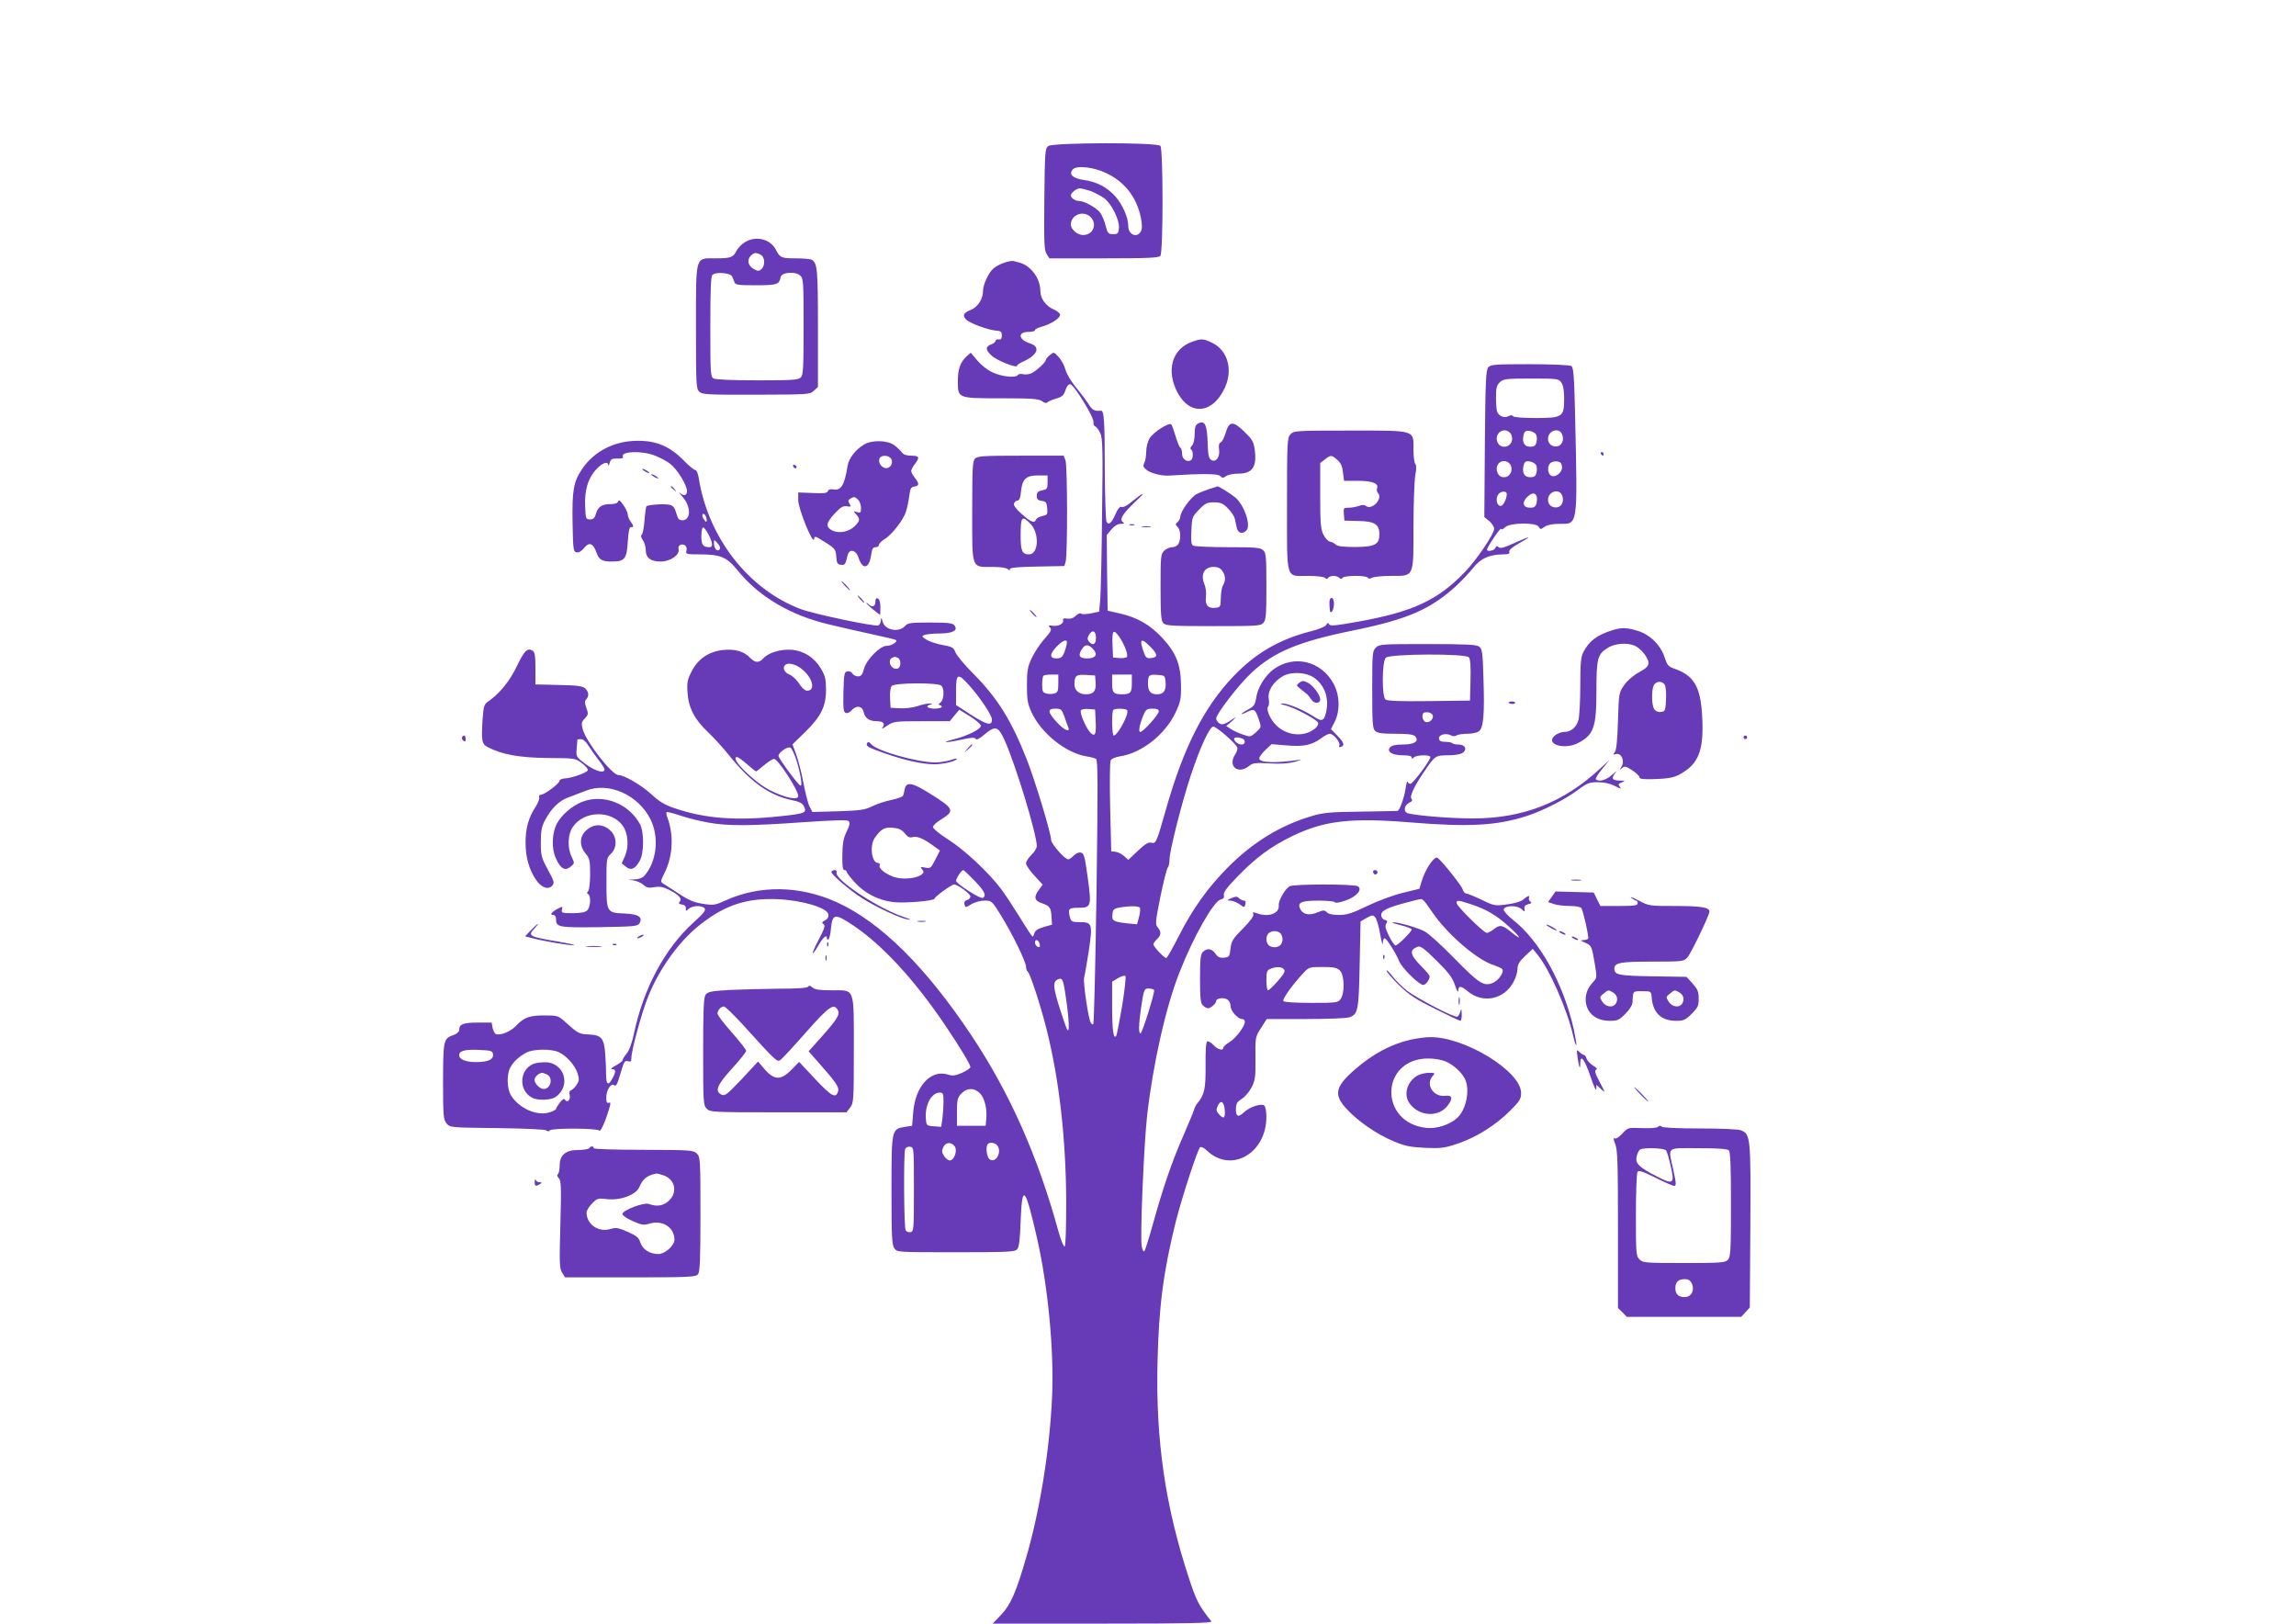 <?xml version="1.0" standalone="no"?>
<!DOCTYPE svg PUBLIC "-//W3C//DTD SVG 20010904//EN"
 "http://www.w3.org/TR/2001/REC-SVG-20010904/DTD/svg10.dtd">
<svg version="1.0" xmlns="http://www.w3.org/2000/svg"
 width="1280pt" height="905pt" viewBox="0 0 1280 905"
 preserveAspectRatio="xMidYMid meet">
<g transform="translate(0,905) scale(0.1,-0.1)"
fill="#673ab7" stroke="none">
<path d="M5844 8236 c-18 -14 -19 -31 -22 -296 -2 -243 -1 -285 13 -306 l15
-24 304 0 c250 0 306 3 315 14 16 19 16 594 0 613 -17 20 -597 19 -625 -1z
m319 -149 c105 -48 173 -134 197 -249 8 -42 8 -63 0 -78 -21 -39 -70 -18 -70
30 0 47 -31 118 -71 164 -46 52 -104 83 -178 93 -61 9 -84 31 -61 58 20 24
112 15 183 -18z m-82 -102 c23 -9 57 -27 75 -40 42 -32 86 -122 82 -167 -3
-29 -6 -33 -32 -33 -27 0 -31 4 -42 46 -6 26 -20 58 -30 73 -21 28 -89 66
-120 66 -20 0 -44 17 -44 31 0 14 32 39 49 39 10 0 38 -7 62 -15z m-1 -145
c39 -39 14 -100 -42 -100 -31 0 -68 31 -68 58 0 55 70 82 110 42z"/>
<path d="M4153 7700 c-18 -10 -39 -32 -47 -48 -19 -37 -32 -42 -117 -42 -115
0 -109 22 -109 -383 0 -325 1 -345 19 -361 17 -15 49 -17 317 -16 291 1 299 1
321 22 l23 21 0 329 c0 326 -3 360 -34 380 -6 4 -45 8 -86 8 -85 0 -91 3 -114
47 -31 61 -112 81 -173 43z m88 -70 c24 -13 26 -62 3 -81 -13 -11 -20 -11 -42
2 -32 17 -39 50 -17 73 19 19 29 20 56 6z m-160 -120 c4 -8 10 -23 13 -32 5
-16 20 -18 119 -18 119 0 131 4 139 45 5 28 81 34 109 9 18 -16 19 -35 19
-285 0 -230 -2 -270 -16 -283 -13 -14 -49 -16 -240 -16 -136 0 -233 4 -245 10
-18 10 -19 24 -19 288 0 209 3 281 12 290 18 18 99 11 109 -8z"/>
<path d="M5597 7585 c-21 -7 -48 -21 -59 -32 -27 -23 -58 -90 -58 -126 0 -43
-28 -87 -65 -103 -44 -18 -51 -31 -30 -54 19 -21 124 -60 170 -63 25 -2 30 -6
30 -27 0 -18 -5 -24 -17 -22 -10 2 -18 -2 -18 -8 0 -6 -11 -15 -25 -20 -32
-12 -32 -30 3 -62 27 -27 142 -72 142 -57 0 5 15 15 33 23 82 37 100 82 39
102 -65 21 -71 64 -7 64 19 0 35 4 35 10 0 5 17 14 38 19 50 14 102 47 102 66
0 8 -15 21 -33 29 -45 18 -77 61 -77 103 0 45 -21 92 -56 124 -26 24 -42 32
-94 44 -8 2 -32 -2 -53 -10z"/>
<path d="M6646 7145 c-113 -40 -147 -161 -80 -286 71 -129 197 -114 263 31 45
99 16 205 -69 248 -51 25 -61 26 -114 7z"/>
<path d="M5853 7071 c-13 -11 -23 -23 -23 -28 0 -12 -49 -57 -78 -73 -13 -6
-34 -9 -47 -6 -13 3 -27 2 -30 -4 -11 -18 -89 -10 -141 14 -29 13 -65 42 -86
67 l-36 43 -22 -19 c-36 -33 -50 -71 -50 -138 0 -98 -3 -97 241 -97 173 0 208
-3 228 -16 13 -10 26 -13 30 -7 3 5 25 14 48 21 34 10 44 18 53 48 8 22 17 34
27 32 22 -4 135 -189 129 -211 -2 -10 2 -21 10 -24 8 -3 21 -21 29 -40 12 -28
14 -102 9 -441 -2 -224 -7 -439 -10 -479 l-6 -72 -46 -10 c-26 -5 -51 -6 -55
-1 -5 4 -18 -1 -29 -12 -13 -13 -29 -19 -48 -16 -18 3 -26 0 -24 -7 8 -19 -24
-38 -56 -33 -21 3 -27 1 -20 -6 16 -16 13 -21 -32 -73 -23 -26 -53 -73 -67
-103 -22 -47 -26 -69 -26 -150 0 -82 4 -103 27 -153 55 -116 190 -224 305
-243 22 -3 46 -10 53 -14 11 -7 11 -140 3 -740 -6 -402 -14 -734 -18 -738 -3
-4 -10 0 -14 7 -14 23 -44 229 -37 253 4 13 15 79 26 148 22 150 19 160 -49
160 -42 0 -49 3 -55 23 -14 51 -9 57 43 57 75 0 77 6 55 168 -17 123 -21 137
-40 140 -11 2 -28 -6 -39 -18 -10 -11 -24 -20 -30 -20 -19 0 -95 87 -95 108 0
35 -91 337 -137 452 -85 215 -162 339 -296 474 -50 50 -95 104 -101 121 -10
26 -18 30 -72 40 -34 6 -74 20 -90 30 -26 17 -27 19 -9 26 11 4 50 8 86 8 74
1 102 18 79 46 -10 12 -38 15 -135 15 -109 0 -124 -2 -140 -20 -34 -37 -111
-23 -124 24 -7 25 -9 27 -10 8 -1 -12 -7 -25 -14 -28 -21 -8 -358 63 -433 91
-292 110 -517 399 -569 733 -4 23 -12 42 -19 42 -6 0 -36 24 -65 54 -77 78
-152 110 -256 109 -129 0 -241 -57 -309 -156 -49 -73 -57 -118 -54 -302 3
-149 4 -160 23 -164 12 -2 27 7 42 25 27 35 50 26 68 -25 14 -41 30 -51 86
-51 72 0 83 14 89 112 4 59 9 82 18 80 16 -3 15 8 -3 32 -8 11 -15 28 -15 37
0 10 -11 34 -24 53 -18 26 -25 32 -30 21 -3 -10 -19 -15 -44 -15 -47 0 -70
-16 -80 -55 -7 -23 -14 -30 -33 -30 -23 0 -24 3 -27 74 -4 90 17 158 63 206
33 35 64 46 66 23 1 -7 4 -2 8 12 6 21 13 25 44 24 21 -1 34 3 30 9 -19 31
102 37 177 8 28 -11 67 -31 86 -46 39 -30 94 -119 94 -152 0 -25 -18 -30 -40
-10 -8 6 0 -5 18 -26 46 -54 43 -127 -4 -127 -19 0 -25 8 -34 40 -8 30 -17 41
-36 46 -26 7 -121 1 -130 -8 -3 -3 -8 -39 -11 -79 -3 -41 -10 -77 -16 -80 -6
-4 -3 -16 7 -30 9 -13 16 -38 16 -55 0 -43 27 -64 83 -64 54 0 108 37 100 69
-3 10 2 21 10 24 22 8 40 -9 34 -32 -5 -20 -1 -21 71 -21 119 0 154 -15 213
-88 118 -146 290 -249 504 -301 66 -16 176 -41 245 -56 69 -15 129 -29 134
-32 14 -9 -24 -33 -51 -33 -37 0 -112 -76 -126 -127 -9 -34 -16 -43 -34 -43
-12 0 -26 7 -31 16 -5 9 -18 14 -28 12 -17 -3 -19 -14 -22 -114 -2 -94 0 -113
13 -118 9 -3 23 3 32 14 27 31 60 26 68 -10 8 -34 31 -50 74 -50 36 0 48 -15
30 -37 -8 -8 4 -4 25 11 38 25 43 26 195 26 l156 0 26 32 27 32 58 -36 c33
-20 60 -44 62 -52 4 -19 -72 -57 -151 -77 -77 -19 -47 -21 37 -3 59 13 79 15
85 6 5 -8 20 -1 48 23 62 52 78 48 114 -32 62 -138 179 -523 179 -589 0 -11
-13 -33 -30 -49 -16 -16 -30 -37 -30 -47 0 -11 21 -41 47 -69 l46 -50 -22 -30
c-29 -38 -24 -60 16 -73 45 -15 52 -25 55 -75 l3 -45 -46 -13 c-33 -10 -49
-20 -53 -36 -7 -22 -7 -22 -22 -2 -8 11 -40 61 -70 110 -31 50 -74 115 -97
145 -70 91 -199 212 -290 270 -48 30 -86 62 -86 70 0 8 20 27 45 42 79 49 74
60 -64 146 -95 60 -129 66 -138 25 -3 -16 -7 -33 -9 -38 -1 -6 -31 -16 -66
-24 -34 -7 -83 -23 -108 -36 -40 -19 -65 -23 -189 -27 l-143 -4 -15 29 c-9 15
-24 76 -35 134 -11 58 -30 130 -41 160 l-20 54 69 67 c90 88 118 144 118 237
0 58 -5 78 -27 116 -37 63 -95 101 -164 107 -61 5 -130 -16 -159 -48 -24 -27
-47 -25 -75 5 -32 34 -83 49 -148 42 -79 -8 -139 -48 -175 -117 -25 -48 -28
-63 -24 -120 5 -85 39 -150 113 -220 32 -30 84 -87 115 -126 122 -152 226
-227 354 -254 44 -9 59 -17 68 -37 15 -34 6 -38 -136 -53 -243 -26 -416 -13
-586 45 -56 19 -86 37 -131 79 -56 51 -151 106 -183 106 -35 0 -179 185 -198
254 -9 34 -8 41 11 61 20 21 21 26 9 59 -10 28 -10 39 -1 48 17 17 15 42 -6
61 -14 13 -45 17 -147 19 l-130 3 0 89 c0 70 -3 91 -16 99 -28 18 -46 0 -87
-85 -38 -81 -95 -152 -156 -195 -28 -19 -30 -25 -36 -109 -7 -113 -4 -132 30
-149 80 -41 173 -58 331 -60 155 -1 157 -1 193 -29 21 -15 35 -33 33 -39 -4
-14 -91 -45 -129 -46 -16 -1 -28 -7 -29 -13 0 -16 -84 -78 -104 -78 -8 0 -12
-6 -9 -14 3 -8 -6 -31 -20 -53 -39 -59 -56 -119 -56 -198 0 -83 19 -152 59
-210 30 -44 69 -57 91 -30 12 14 8 26 -26 88 -36 67 -39 78 -39 152 0 63 5 89
23 122 35 67 79 110 130 128 26 10 69 26 97 37 127 52 294 -22 362 -160 49
-100 34 -236 -35 -314 -9 -11 -31 -19 -56 -20 -41 -1 -41 -1 -6 -5 19 -3 45
-14 57 -25 17 -16 29 -19 61 -13 30 5 50 1 80 -14 56 -28 76 -50 62 -66 -9
-10 -6 -14 12 -17 15 -2 22 -9 22 -21 -2 -17 0 -17 15 -3 21 19 74 21 89 3 9
-10 -6 -29 -64 -81 -158 -144 -277 -366 -330 -618 -11 -52 -26 -94 -41 -111
-13 -16 -23 -33 -23 -38 0 -4 -17 -17 -37 -28 -23 -12 -31 -20 -20 -21 21 0
22 -12 2 -50 -23 -44 -36 -37 -36 18 0 26 -2 79 -5 119 -7 87 -21 104 -93 107
-52 2 -59 6 -128 68 -41 37 -45 38 -118 38 -84 0 -114 -11 -159 -59 -30 -31
-86 -54 -111 -45 -7 3 -15 18 -19 35 l-5 29 -79 0 c-80 0 -102 -9 -102 -41 0
-10 -13 -21 -31 -28 -57 -20 -58 -27 -59 -257 0 -194 2 -214 19 -235 19 -24
20 -24 282 -27 154 -2 268 -7 275 -13 8 -7 14 -6 19 0 8 14 268 13 276 -1 6
-10 32 45 54 119 11 35 10 41 -1 36 -10 -4 -14 4 -14 29 0 42 26 83 44 69 10
-9 18 6 35 65 19 66 24 74 41 69 16 -5 20 -2 20 18 0 42 56 247 91 336 63 160
174 314 292 407 140 110 260 149 432 142 137 -6 278 -48 283 -85 2 -14 -4 -26
-19 -33 -17 -10 -19 -14 -8 -21 11 -7 6 -24 -28 -89 -44 -84 -42 -101 3 -24
25 42 44 57 44 33 0 -5 4 -8 9 -5 4 3 11 29 13 57 9 88 21 90 127 19 160 -107
340 -303 507 -550 86 -127 144 -224 144 -238 0 -6 -21 -20 -47 -32 -37 -16
-52 -18 -77 -10 -96 31 -183 -63 -195 -210 l-6 -75 -39 -6 c-76 -12 -76 -12
-76 -353 0 -257 2 -305 16 -324 15 -22 16 -22 343 -22 293 0 330 2 342 17 10
11 16 58 19 156 8 213 25 196 91 -93 62 -272 96 -630 84 -890 -13 -291 -68
-629 -142 -884 -57 -199 -89 -272 -142 -327 l-47 -49 614 0 c490 0 612 3 605
13 -69 86 -84 115 -126 244 -131 399 -184 764 -174 1198 7 312 33 510 103 790
34 133 122 403 135 411 6 3 23 -5 37 -19 135 -129 332 -17 332 188 0 30 -5 57
-12 63 -17 13 -81 -8 -112 -37 -33 -31 -46 -26 -46 17 1 31 6 40 33 57 18 11
42 40 55 65 20 40 22 58 21 162 -1 117 -1 118 31 168 l32 50 218 0 c120 0 230
4 244 10 47 17 51 39 56 294 l5 240 33 19 c30 17 35 18 48 5 8 -8 21 -50 28
-94 8 -43 14 -67 15 -51 0 15 5 27 10 27 11 0 63 -83 81 -127 14 -37 111 -133
134 -133 15 0 36 29 36 48 0 6 -22 32 -50 60 -60 61 -64 88 -16 105 14 6 38
-11 103 -76 68 -67 88 -93 104 -137 10 -31 18 -45 19 -32 0 29 15 28 52 -3 85
-72 207 -46 258 56 11 21 20 52 20 69 0 23 10 41 42 71 l43 40 27 -33 c66 -80
167 -310 198 -451 7 -31 15 -55 18 -53 2 3 -4 40 -13 83 -58 260 -190 499
-342 617 -28 23 -51 48 -50 56 3 23 74 26 99 3 19 -17 20 -17 17 1 -3 14 3 21
21 26 18 4 21 8 12 14 -7 4 -11 15 -8 23 6 15 -7 10 -36 -14 -9 -8 -47 -19
-86 -24 -67 -9 -71 -9 -143 26 -40 19 -79 35 -86 35 -6 0 -15 10 -19 23 -7 24
-131 177 -143 177 -22 0 -67 -70 -86 -134 l-12 -40 -94 -23 c-53 -13 -139 -45
-197 -73 -85 -41 -113 -50 -157 -50 -34 0 -59 5 -68 15 -14 13 -20 13 -53 -1
-43 -18 -79 -12 -94 17 -21 38 3 49 100 49 49 0 90 -4 92 -9 2 -6 27 -2 58 9
62 21 98 62 70 80 -20 13 -356 13 -380 0 -25 -13 -64 -81 -61 -106 5 -46 -59
-69 -123 -44 -21 7 -24 6 -19 -6 4 -10 -16 -37 -58 -80 -56 -56 -64 -69 -69
-111 -5 -45 -7 -48 -36 -51 -24 -2 -35 3 -48 22 -19 29 -47 33 -70 10 -13 -12
-16 -41 -16 -149 0 -108 3 -137 16 -149 8 -9 22 -16 29 -16 15 0 45 27 45 40
0 15 38 22 60 10 12 -6 20 -21 20 -36 0 -28 40 -74 65 -74 8 0 15 -7 15 -15 0
-26 -51 -93 -86 -114 -19 -11 -34 -25 -34 -31 0 -19 -33 -10 -56 16 -13 14
-29 22 -34 19 -7 -4 -10 -56 -9 -134 1 -130 -6 -163 -46 -211 -7 -8 -15 -24
-18 -35 -3 -11 -31 -78 -62 -150 -62 -140 -114 -294 -171 -500 -20 -71 -40
-134 -44 -139 -5 -5 -12 8 -15 28 -10 50 12 564 30 727 33 289 104 606 181
800 77 197 189 395 229 405 16 4 21 11 18 25 -4 14 16 41 73 100 106 110 190
171 309 229 178 86 326 103 657 76 328 -27 481 -18 648 35 92 30 216 93 285
145 53 39 65 44 113 44 34 0 67 -7 95 -21 32 -17 39 -18 28 -6 -11 15 -10 18
10 26 22 9 20 10 -13 10 -42 1 -47 13 -21 45 10 12 2 6 -18 -11 -32 -31 -76
-43 -92 -27 -4 4 12 30 35 58 l42 51 -50 -46 c-206 -192 -432 -281 -714 -281
-113 0 -299 14 -358 28 -30 6 -26 44 5 60 16 7 19 14 12 21 -12 12 13 68 72
154 58 86 62 89 133 89 37 0 70 6 81 14 26 19 13 46 -23 46 -16 0 -32 3 -36 8
-4 4 -22 7 -39 7 -22 0 -33 5 -35 17 -4 22 38 34 65 20 12 -7 25 -7 34 -1 7 5
35 9 60 9 25 0 54 6 64 14 25 18 32 93 25 299 -4 142 -7 160 -24 173 -16 11
-72 14 -288 14 -255 0 -269 -1 -288 -20 -19 -19 -20 -33 -20 -234 0 -182 2
-217 16 -230 12 -12 38 -16 113 -16 75 0 101 -4 111 -15 23 -27 -5 -45 -70
-45 -41 0 -61 -5 -71 -16 -20 -24 13 -44 73 -44 31 0 48 -4 48 -12 0 -9 3 -9
12 0 14 14 84 16 92 4 7 -11 -96 -150 -111 -151 -6 -1 -13 5 -16 12 -2 6 -7
-10 -11 -38 -7 -50 -34 -125 -45 -125 -3 -1 -96 -2 -206 -4 -171 -2 -211 -6
-273 -25 -173 -51 -328 -146 -467 -286 -111 -112 -196 -230 -275 -386 -33 -65
-64 -119 -68 -119 -12 0 -72 64 -72 76 0 6 9 19 20 29 24 22 25 42 4 66 -14
16 -13 30 15 170 17 84 36 158 41 163 6 6 10 26 10 46 0 47 70 323 120 472 51
154 104 268 124 268 18 0 129 -97 134 -117 2 -8 -3 -25 -12 -38 -43 -65 15
-114 77 -65 22 18 35 19 114 15 62 -4 104 -1 143 9 30 9 42 13 25 11 -133 -20
-225 -17 -225 8 0 7 15 28 34 46 l35 33 85 -7 c95 -8 140 2 193 41 17 13 38
24 46 24 21 0 60 -47 54 -64 -4 -10 -1 -13 9 -9 22 8 17 24 -21 63 l-35 36 21
41 c31 62 28 149 -7 213 -69 126 -219 162 -333 80 -48 -35 -91 -105 -98 -161
-5 -33 -12 -45 -35 -58 -50 -27 -65 -43 -21 -22 46 23 50 21 72 -43 13 -39 13
-40 -17 -68 -31 -27 -32 -27 -74 -12 -24 8 -54 22 -67 31 l-25 16 35 30 c18
17 23 23 9 14 -52 -36 -68 -41 -85 -27 -8 7 -15 18 -15 25 0 25 126 189 197
255 124 116 263 174 563 235 305 62 433 117 578 249 30 28 73 73 95 101 42 53
89 74 169 75 27 0 36 4 32 14 -3 9 14 24 50 45 31 17 56 33 56 35 0 3 -34 -11
-76 -30 -56 -26 -79 -33 -89 -24 -9 8 -14 7 -19 -5 -5 -14 -46 -22 -46 -9 0
14 75 125 78 116 2 -6 12 -2 23 9 26 26 173 28 187 3 9 -16 11 -16 33 0 15 10
44 16 79 16 109 0 105 -25 91 608 -5 218 -9 264 -21 272 -8 5 -112 10 -231 10
-193 0 -218 -2 -232 -17 -13 -16 -16 -74 -19 -426 l-3 -409 28 -23 c15 -13 27
-32 27 -42 0 -29 -96 -171 -163 -241 -152 -158 -290 -222 -595 -277 -122 -22
-156 -26 -162 -15 -6 10 -10 9 -17 -4 -5 -9 -42 -24 -86 -35 -176 -45 -308
-122 -431 -251 -164 -172 -278 -396 -376 -742 -53 -185 -55 -192 -82 -185 -15
4 -34 -7 -74 -45 l-54 -51 -23 21 c-12 11 -33 22 -47 24 l-25 3 -6 245 c-3
135 -2 252 3 261 4 10 26 19 51 23 121 18 252 121 310 243 28 60 32 77 31 153
-1 115 -27 181 -104 264 -69 74 -139 114 -235 136 l-70 16 -3 211 -2 211 26
31 c17 20 35 31 52 31 19 0 23 3 13 9 -23 15 -3 47 72 118 65 60 44 52 -37
-14 -16 -13 -35 -22 -43 -19 -10 4 -21 -9 -34 -39 -22 -50 -37 -64 -50 -44 -5
8 -9 142 -10 299 0 267 -4 323 -22 321 -34 -4 -48 3 -68 36 -13 20 -44 62 -70
93 -26 32 -53 76 -59 99 -6 23 -23 55 -38 71 -27 29 -27 29 -49 11z m2851
-153 c11 -15 16 -45 16 -90 0 -102 -9 -108 -159 -108 -69 0 -122 4 -126 10 -4
7 -13 7 -26 0 -22 -12 -53 0 -63 26 -3 8 -6 44 -6 79 0 53 4 68 22 85 20 18
35 20 174 20 147 0 154 -1 168 -22z m-286 -280 c7 -7 12 -21 12 -33 0 -47 -62
-63 -81 -21 -22 47 33 90 69 54z m145 -9 c5 -9 7 -28 3 -42 -5 -22 -12 -27
-36 -27 -32 0 -46 25 -36 66 5 20 12 25 33 22 14 -2 30 -10 36 -19z m146 -1
c12 -31 -2 -62 -28 -66 -28 -4 -51 14 -51 42 0 47 63 66 79 24z m-288 -169
c16 -31 -3 -69 -36 -69 -17 0 -29 8 -36 24 -15 32 4 66 36 66 15 0 29 -9 36
-21z m142 0 c5 -9 7 -28 3 -42 -5 -22 -12 -27 -36 -27 -32 0 -46 25 -36 66 5
20 12 25 33 22 14 -2 30 -10 36 -19z m145 -10 c4 -33 -41 -67 -64 -48 -17 14
-18 51 -2 67 7 7 24 12 38 10 19 -2 26 -10 28 -29z m-308 -153 c0 -28 -20 -66
-34 -66 -20 0 -29 35 -16 60 12 23 50 27 50 6z m309 -8 c12 -31 -2 -62 -28
-66 -28 -4 -51 14 -51 42 0 47 63 66 79 24z m-143 -3 c4 -8 3 -26 0 -40 -5
-19 -13 -25 -35 -25 -39 0 -48 26 -20 57 26 26 47 30 55 8z m-4626 -135 c-1
-12 -4 -11 -15 4 -8 10 -12 23 -8 29 7 11 23 -12 23 -33z m10 -80 c24 -46 26
-70 6 -70 -37 0 -46 12 -46 61 0 27 4 49 10 49 5 0 19 -18 30 -40z m60 -84
c-13 -13 -30 9 -30 39 1 19 2 18 21 -4 14 -17 17 -27 9 -35z m2100 -491 c0
-37 -18 -47 -39 -21 -9 11 -10 20 -1 35 18 34 40 26 40 -14z m128 8 c30 -43
54 -105 44 -115 -5 -5 -25 -8 -43 -6 l-34 3 -3 73 c-3 78 5 88 36 45z m-292
-48 c-16 -63 -25 -75 -56 -75 -40 0 -40 24 2 67 39 40 63 44 54 8z m469 -12
c40 -41 41 -57 2 -61 -21 -3 -29 2 -37 23 -32 84 -21 96 35 38z m-316 -17 c22
-27 6 -46 -39 -46 -45 0 -53 18 -24 58 16 23 37 20 63 -12z m2090 -40 c8 -9
11 -52 9 -127 l-3 -114 -229 -3 c-160 -2 -233 1 -242 9 -21 17 -20 212 2 233
22 22 445 24 463 2z m-3185 -2 c20 -8 21 -53 1 -60 -8 -4 -22 -1 -30 6 -18 15
-20 46 -2 53 6 3 13 6 14 6 1 1 8 -2 17 -5z m-533 -64 c60 -48 77 -120 29
-120 -12 0 -29 15 -44 38 -13 22 -38 45 -55 52 -29 12 -40 37 -24 53 15 16 61
5 94 -23z m2857 -49 c49 -35 75 -93 70 -158 -3 -30 -11 -61 -19 -69 -13 -12
-21 -10 -63 17 -60 37 -139 69 -169 68 -13 -1 -6 -5 17 -10 51 -12 176 -79
184 -97 3 -9 -4 -23 -17 -33 -60 -49 -155 -41 -215 17 -36 35 -60 92 -45 108
4 4 5 24 2 42 -7 42 25 93 77 124 47 28 132 24 178 -9z m-1428 -30 c0 -41 -3
-51 -21 -56 -11 -4 -31 -4 -45 -1 -21 6 -24 12 -24 50 0 23 3 46 7 49 3 4 24
7 45 7 l38 0 0 -49z m208 6 c4 -48 -11 -67 -54 -67 -38 0 -64 22 -64 55 0 49
9 56 64 53 l51 -3 3 -38z m202 -6 c0 -52 -8 -61 -55 -61 -47 0 -55 9 -55 61
l0 49 55 0 55 0 0 -49z m188 6 c4 -46 -11 -67 -47 -67 -37 0 -51 17 -51 60 0
47 6 52 55 48 39 -3 40 -4 43 -41z m-1094 -18 c60 -67 126 -166 126 -190 0
-36 -27 -30 -114 25 l-86 56 0 80 c0 97 9 101 74 29z m-156 -1 c18 -18 15 -79
-5 -94 -11 -8 -13 -13 -5 -14 6 0 12 -4 12 -10 0 -5 -18 -10 -40 -10 -40 0
-55 15 -22 23 13 4 12 5 -5 6 -12 0 -43 -6 -68 -15 -25 -8 -69 -14 -98 -12
l-52 3 -3 53 c-2 31 2 60 9 68 15 19 259 20 277 2z m685 -170 c8 -24 18 -51
22 -60 14 -34 -22 -19 -64 27 -51 56 -53 75 -7 75 31 0 35 -4 49 -42z m175
-22 c4 -78 -2 -94 -27 -72 -24 22 -64 113 -55 127 3 5 22 9 42 7 l37 -3 3 -59z
m176 55 c12 -19 -53 -141 -75 -141 -10 0 -13 133 -2 143 10 10 71 8 77 -2z
m176 -6 c0 -18 -87 -115 -103 -115 -12 0 -4 42 17 93 14 33 20 37 51 37 25 0
35 -4 35 -15z m1527 -21 c8 -21 -19 -46 -40 -38 -9 3 -17 17 -17 30 0 19 5 24
25 24 14 0 28 -7 32 -16z m-1063 -130 c22 -8 20 -34 -2 -34 -19 0 -42 18 -42
32 0 9 22 10 44 2z m-3643 -41 c13 -21 38 -56 56 -79 18 -23 33 -46 33 -53 0
-24 -53 -9 -105 30 -53 40 -54 41 -50 87 2 26 4 48 4 50 1 1 10 2 20 2 12 0
29 -15 42 -37z m1158 -77 c25 -82 36 -149 23 -145 -14 6 -122 152 -122 166 0
18 49 53 66 46 7 -3 22 -33 33 -67z m-274 -26 c25 -22 48 -40 50 -40 2 0 22
16 45 35 23 19 48 35 55 35 22 0 135 -174 135 -207 0 -25 -71 -11 -155 31 -91
45 -232 186 -186 186 6 0 31 -18 56 -40z m-216 -325 c110 -20 234 -19 529 2
179 12 245 14 253 6 9 -9 6 -24 -11 -58 -18 -37 -23 -66 -24 -131 -1 -61 2
-84 12 -84 6 0 12 -4 12 -9 0 -5 20 -32 45 -59 54 -60 129 -99 212 -110 60 -8
233 6 233 19 0 10 95 79 109 79 20 0 91 -52 91 -67 0 -8 -8 -17 -19 -20 -13
-3 -17 -11 -14 -24 5 -19 6 -19 38 1 19 11 50 20 73 20 40 0 42 -1 92 -82 63
-102 140 -259 140 -287 0 -11 4 -22 9 -26 13 -7 74 -196 105 -320 71 -282 108
-608 110 -955 0 -162 -3 -256 -9 -258 -5 -2 -20 34 -33 80 -115 420 -270 770
-482 1090 -256 386 -510 638 -755 749 -206 93 -428 97 -620 10 -57 -26 -66
-28 -126 -19 -50 8 -80 20 -135 57 -39 25 -78 51 -87 56 -15 9 -15 15 8 60 47
94 52 212 15 310 -5 13 -6 25 -4 28 3 3 38 -6 77 -19 40 -14 110 -31 156 -39z
m1095 -60 c17 -21 27 -26 44 -21 23 8 66 -11 119 -51 l33 -24 -26 -51 c-24
-47 -27 -50 -56 -44 -27 5 -29 4 -17 -10 11 -14 10 -18 -5 -30 -28 -20 -97
-27 -143 -15 -50 14 -96 49 -89 67 3 8 -1 14 -9 14 -36 0 -48 97 -18 140 34
49 55 61 102 56 32 -3 49 -11 65 -31z m389 -264 c56 -58 68 -83 46 -96 -12 -8
-149 80 -149 95 0 14 30 60 40 60 4 0 32 -27 63 -59z m2502 -109 c6 -4 27 -33
48 -64 80 -119 240 -259 334 -294 27 -9 52 -20 56 -24 16 -13 -13 -60 -47 -77
-52 -24 -78 -8 -221 138 -69 71 -143 138 -164 148 -41 21 -148 52 -177 50 -11
0 9 -7 44 -16 34 -8 62 -19 62 -24 0 -12 -77 -89 -90 -89 -5 0 -22 23 -36 52
-20 40 -24 56 -16 69 9 14 7 18 -9 22 -11 3 -19 14 -19 27 0 24 35 42 144 70
84 22 78 22 91 12z m268 -23 c82 -27 140 -61 207 -122 68 -61 80 -86 17 -34
-52 42 -65 45 -100 17 -14 -11 -31 -20 -38 -20 -17 0 -169 150 -169 167 0 17
10 16 83 -8z m-1848 -19 c3 -5 1 -28 -5 -51 l-11 -41 -62 6 c-72 9 -80 14 -75
52 2 24 9 30 38 35 57 10 108 10 115 -1z m783 -142 c7 -7 12 -21 12 -33 0 -12
-5 -26 -12 -33 -7 -7 -21 -12 -33 -12 -12 0 -26 5 -33 12 -7 7 -12 21 -12 33
0 12 5 26 12 33 7 7 21 12 33 12 12 0 26 -5 33 -12z m-1344 -54 c4 -9 4 -19 2
-21 -8 -8 -26 8 -26 23 0 19 16 18 24 -2z m1364 -147 c9 -10 0 -26 -34 -65
-25 -29 -50 -52 -55 -52 -5 0 -9 25 -9 55 0 48 3 57 23 65 32 13 63 12 75 -3z
m312 -7 c25 -25 28 -124 4 -158 -14 -21 -22 -22 -164 -22 -93 0 -151 4 -155
10 -7 11 45 84 108 153 34 37 36 37 111 37 63 0 80 -4 96 -20z m-1214 -196
c-15 -86 -29 -161 -33 -167 -15 -24 -23 30 -23 160 l0 141 33 20 c17 10 36 16
41 12 4 -5 -4 -79 -18 -166z m-311 27 c9 -62 15 -130 13 -150 -3 -31 -9 -17
-46 96 -43 134 -45 163 -10 176 22 8 27 -6 43 -122z m489 61 c6 -10 -66 -242
-76 -242 -11 0 -10 47 2 133 17 115 18 117 45 117 13 0 26 -4 29 -8z m-3686
-356 c6 -31 -26 -46 -94 -46 -59 0 -94 15 -94 39 0 23 30 32 105 29 70 -3 80
-5 83 -22z m365 10 c43 -18 92 -73 107 -119 10 -32 9 -42 -5 -63 -9 -14 -23
-28 -31 -31 -9 -3 -12 -13 -8 -28 6 -25 -14 -45 -26 -25 -5 8 -14 4 -29 -16
-11 -14 -21 -30 -21 -35 0 -4 -16 -13 -36 -19 -69 -23 -171 22 -215 94 -23 37
-25 115 -5 154 17 33 50 64 91 85 37 20 135 22 178 3z m2352 -232 c25 -27 39
-86 33 -144 l-3 -35 -80 0 -80 0 0 77 c0 67 3 80 24 102 32 34 74 34 106 0z
m-205 -43 c0 -26 -3 -69 -6 -95 l-7 -47 -41 3 c-39 3 -41 5 -44 37 -8 79 29
151 78 151 17 0 20 -6 20 -49z m1568 -49 c3 -46 -6 -52 -33 -22 -15 17 -16 24
-6 46 16 36 35 25 39 -24z m-1504 -204 c13 -22 -3 -72 -26 -76 -9 -2 -24 8
-34 23 -14 21 -15 31 -5 51 13 29 47 30 65 2z m235 8 c30 -36 -9 -105 -43 -77
-16 13 -22 71 -9 84 11 12 40 8 52 -7z m-464 -246 c0 -222 -1 -235 -19 -238
-10 -2 -22 2 -27 10 -10 15 -12 428 -3 453 4 9 15 15 28 13 21 -3 21 -6 21
-238z"/>
<path d="M7244 5245 c-18 -15 -18 -16 6 -35 14 -11 30 -24 35 -28 6 -4 17 -19
26 -32 16 -24 49 -23 49 2 0 24 -39 77 -68 92 -26 13 -32 13 -48 1z"/>
<path d="M4635 4191 c-6 -11 96 -99 173 -149 76 -48 210 -111 252 -117 25 -4
19 0 -20 13 -148 50 -390 211 -376 249 6 15 -20 18 -29 4z"/>
<path d="M5118 3913 c12 -2 30 -2 40 0 9 3 -1 5 -23 4 -22 0 -30 -2 -17 -4z"/>
<path d="M2974 3120 c-80 -32 -84 -149 -7 -189 31 -16 105 -14 131 5 89 62 47
195 -61 193 -23 0 -52 -4 -63 -9z m77 -60 c34 -19 19 -80 -20 -80 -21 0 -51
30 -51 51 0 17 24 38 43 39 5 0 17 -5 28 -10z"/>
<path d="M6677 6688 c-12 -6 -17 -22 -17 -58 0 -30 -6 -54 -15 -64 -9 -9 -11
-17 -5 -21 13 -8 13 -52 0 -60 -22 -14 -50 6 -50 35 0 16 -4 32 -10 35 -5 3
-17 32 -26 63 -9 31 -20 61 -24 66 -13 13 -99 -42 -121 -77 -11 -19 -19 -50
-19 -75 0 -24 -5 -52 -11 -63 -8 -16 -6 -23 13 -38 22 -19 83 -34 123 -32 188
12 273 11 287 -2 12 -12 17 -13 33 -1 10 8 42 14 70 14 77 0 103 38 90 133 -6
45 -14 58 -57 100 -63 62 -86 61 -105 -6 -8 -26 -20 -50 -28 -53 -9 -4 -12
-16 -9 -37 7 -43 -17 -77 -43 -61 -14 9 -18 26 -20 85 -3 114 -16 140 -56 117z"/>
<path d="M7194 6629 c-18 -20 -19 -41 -19 -391 0 -433 -10 -398 120 -398 45 0
86 -5 92 -11 8 -8 13 -8 17 0 4 6 17 11 30 11 12 0 27 -5 33 -11 8 -8 13 -8
17 0 9 14 133 15 141 1 4 -7 12 -7 25 0 10 5 57 10 104 10 131 0 126 -12 126
274 0 128 5 257 10 287 7 35 7 56 0 63 -5 5 -10 41 -10 78 0 113 18 108 -353
108 -306 0 -314 -1 -333 -21z m261 -142 c20 -17 28 -35 32 -70 l6 -47 76 0
c82 0 119 -15 108 -42 -3 -9 -1 -20 5 -26 30 -30 -34 -99 -67 -72 -9 7 -21 7
-39 0 -15 -5 -41 -10 -57 -10 -29 0 -30 -2 -27 -36 l3 -36 76 -2 c91 -1 119
-18 119 -73 0 -58 -24 -71 -134 -72 -67 0 -99 4 -109 13 -7 8 -22 15 -33 17
-10 2 -27 20 -36 39 -15 29 -18 64 -18 217 l0 182 26 20 c33 26 37 26 69 -2z"/>
<path d="M4815 6571 c-46 -28 -84 -77 -90 -119 -17 -106 -36 -138 -79 -130
-16 3 -27 0 -31 -10 -4 -11 -22 -13 -85 -10 l-80 3 0 -43 c0 -47 82 -249 88
-218 4 21 3 21 66 -19 51 -32 55 -38 58 -77 2 -36 7 -44 26 -46 22 -3 25 1 37
51 8 40 46 34 61 -11 23 -71 60 -63 71 17 4 31 10 41 24 41 11 0 19 6 19 13 0
7 14 21 30 31 40 23 105 106 120 152 7 21 15 60 19 88 5 43 10 52 29 54 27 4
28 16 2 49 -11 14 -20 31 -20 38 0 7 9 24 20 38 29 37 25 47 -19 47 -27 0 -44
6 -53 18 -7 10 -26 28 -42 40 -38 29 -127 31 -171 3z m154 -80 c13 -24 -8 -55
-34 -50 -23 5 -40 32 -32 53 9 22 54 20 66 -3z m-185 -227 c9 -8 16 -29 16
-45 0 -27 -3 -30 -22 -23 -22 6 -22 6 -5 -13 23 -26 22 -36 -8 -66 -32 -31
-86 -42 -123 -25 -40 20 -38 42 9 93 35 38 48 46 70 43 24 -4 26 -2 15 14 -9
15 -8 21 4 28 21 13 26 12 44 -6z"/>
<path d="M8925 6520 c3 -5 8 -10 11 -10 2 0 4 5 4 10 0 6 -5 10 -11 10 -5 0
-7 -4 -4 -10z"/>
<path d="M5436 6494 c-14 -13 -16 -54 -16 -294 0 -328 -7 -310 115 -310 42 0
76 -5 83 -12 9 -9 12 -9 12 0 0 8 44 12 152 14 l152 3 7 25 c11 39 10 535 -1
564 l-10 26 -239 0 c-204 0 -242 -2 -255 -16z m404 -133 c0 -35 -3 -39 -30
-44 -24 -5 -30 -12 -30 -31 0 -19 6 -25 28 -28 23 -3 27 -8 30 -41 3 -34 1
-38 -27 -43 -16 -4 -32 -12 -35 -20 -9 -23 -28 -15 -80 31 -33 29 -47 49 -43
59 4 9 13 16 20 16 10 0 16 16 19 50 7 70 28 90 95 90 l53 0 0 -39z m-95 -231
c51 -53 45 -170 -8 -170 -39 0 -47 19 -47 105 0 106 7 115 55 65z"/>
<path d="M4422 6451 c4 -13 18 -16 19 -4 0 4 -5 9 -11 12 -7 2 -11 -2 -8 -8z"/>
<path d="M3580 6436 c0 -3 9 -10 20 -16 11 -6 20 -8 20 -6 0 3 -9 10 -20 16
-11 6 -20 8 -20 6z"/>
<path d="M3630 6406 c0 -3 9 -10 20 -16 11 -6 20 -8 20 -6 0 3 -9 10 -20 16
-11 6 -20 8 -20 6z"/>
<path d="M3740 6336 c0 -2 8 -10 18 -17 15 -13 16 -12 3 4 -13 16 -21 21 -21
13z"/>
<path d="M6744 6325 c-22 -7 -55 -20 -73 -29 -33 -18 -91 -98 -91 -127 0 -9
-7 -22 -15 -29 -13 -11 -13 -14 0 -27 17 -17 20 -66 5 -94 -6 -11 -21 -19 -35
-19 -14 0 -34 -9 -45 -20 -19 -19 -20 -33 -20 -204 0 -154 3 -187 16 -200 13
-14 53 -16 278 -16 242 0 264 1 279 18 15 16 17 45 17 204 0 166 -2 187 -18
201 -16 15 -45 17 -198 17 -98 0 -185 4 -193 9 -10 6 -12 28 -9 85 3 72 5 77
43 116 34 35 45 40 83 40 37 0 50 -6 77 -33 19 -19 36 -45 39 -58 3 -13 7 -36
11 -51 6 -31 34 -38 55 -13 24 29 -13 138 -62 181 -21 18 -96 66 -101 63 -1
-1 -20 -7 -43 -14z m70 -457 c19 -27 20 -52 4 -81 -7 -12 -12 -44 -12 -72 -1
-47 -3 -50 -29 -53 -42 -5 -60 15 -54 61 3 22 -1 53 -9 72 -22 54 0 95 52 95
23 0 38 -7 48 -22z"/>
<path d="M6298 6123 c6 -2 18 -2 25 0 6 3 1 5 -13 5 -14 0 -19 -2 -12 -5z"/>
<path d="M6368 6113 c12 -2 32 -2 45 0 12 2 2 4 -23 4 -25 0 -35 -2 -22 -4z"/>
<path d="M4710 5785 c13 -14 26 -25 28 -25 3 0 -5 11 -18 25 -13 14 -26 25
-28 25 -3 0 5 -11 18 -25z"/>
<path d="M4795 5710 c10 -11 20 -20 23 -20 3 0 -3 9 -13 20 -10 11 -20 20 -23
20 -3 0 3 -9 13 -20z"/>
<path d="M4880 5695 c0 -27 -18 -33 -38 -13 -7 7 -12 10 -12 7 0 -3 17 -20 38
-37 l39 -30 1 43 c0 29 -5 45 -14 49 -10 4 -14 -2 -14 -19z"/>
<path d="M7412 5673 c1 -31 4 -41 12 -33 17 17 17 77 0 77 -10 0 -14 -12 -12
-44z"/>
<path d="M5755 5630 c10 -11 20 -20 23 -20 3 0 -3 9 -13 20 -10 11 -20 20 -23
20 -3 0 3 -9 13 -20z"/>
<path d="M8985 5536 c-84 -27 -127 -60 -159 -123 -13 -25 -16 -64 -16 -185 0
-84 -5 -170 -10 -190 -12 -43 -42 -68 -81 -68 -15 0 -37 -9 -50 -19 -58 -48
49 -83 128 -43 88 46 103 87 103 292 0 181 6 204 65 240 38 23 102 29 146 12
35 -14 79 -68 79 -97 0 -18 -12 -30 -52 -52 -32 -17 -64 -45 -83 -71 -30 -43
-30 -46 -35 -201 -3 -109 -9 -163 -18 -174 -11 -13 -10 -15 7 -10 30 8 50 -39
31 -70 -12 -20 -12 -21 3 -8 15 12 22 10 57 -13 22 -14 40 -32 40 -39 0 -9 21
-11 72 -10 102 3 129 9 179 43 84 55 109 135 98 315 -9 158 -47 221 -155 258
-34 12 -40 20 -54 63 -21 67 -82 128 -151 148 -62 19 -90 19 -144 2z m294
-300 c7 -9 11 -41 9 -83 -3 -64 -5 -68 -27 -71 -15 -3 -30 3 -38 14 -16 21
-17 107 -3 135 12 22 43 25 59 5z"/>
<path d="M8410 5136 c0 -9 30 -14 35 -6 4 6 -3 10 -14 10 -12 0 -21 -2 -21 -4z"/>
<path d="M2576 4941 c-3 -5 0 -13 7 -19 10 -8 13 -6 13 9 0 20 -11 25 -20 10z"/>
<path d="M9720 4940 c0 -5 5 -10 10 -10 6 0 10 5 10 10 0 6 -4 10 -10 10 -5 0
-10 -4 -10 -10z"/>
<path d="M4835 4909 c-11 -17 3 -25 100 -59 108 -38 210 -60 273 -60 51 0 118
16 126 29 3 5 -11 3 -32 -5 -20 -7 -59 -13 -85 -14 -101 0 -326 63 -359 101
-11 13 -19 16 -23 8z"/>
<path d="M5394 4878 l-19 -23 23 19 c12 11 22 21 22 23 0 8 -8 2 -26 -19z"/>
<path d="M3244 4580 c-56 -22 -115 -74 -140 -122 -27 -52 -30 -137 -6 -190 26
-60 52 -75 83 -49 23 19 23 19 6 55 -25 52 -22 125 6 166 62 92 215 96 279 7
30 -42 35 -117 12 -169 l-18 -40 23 -19 c28 -23 53 -13 78 34 24 43 24 160 1
203 -63 116 -206 171 -324 124z"/>
<path d="M3271 4424 c-41 -34 -43 -88 -6 -132 22 -27 25 -39 25 -114 0 -47 -5
-89 -11 -95 -8 -8 -8 -13 0 -17 17 -11 13 -72 -5 -90 -11 -11 -35 -16 -81 -16
-60 0 -65 2 -60 20 5 18 3 19 -23 5 -35 -18 -47 -35 -26 -35 10 0 16 -9 16
-24 0 -44 14 -47 240 -44 190 3 214 5 224 20 22 35 -4 53 -80 56 -102 4 -103
6 -103 172 0 133 0 138 24 160 38 36 35 100 -6 134 -19 17 -43 26 -64 26 -21
0 -45 -9 -64 -26z"/>
<path d="M7656 4185 c4 -8 10 -12 15 -9 14 8 10 24 -6 24 -9 0 -12 -6 -9 -15z"/>
<path d="M8763 4143 c15 -2 37 -2 50 0 12 2 0 4 -28 4 -27 0 -38 -2 -22 -4z"/>
<path d="M8651 4051 l-21 -29 32 -11 c17 -6 57 -11 89 -11 34 0 61 -5 65 -12
11 -18 43 -161 38 -170 -3 -4 -15 -8 -27 -8 -18 -1 -17 -3 9 -14 37 -16 38
-20 55 -119 12 -73 12 -78 -8 -99 -31 -34 -43 -63 -43 -100 1 -71 54 -118 134
-118 43 0 53 4 87 39 22 21 39 49 40 62 3 67 1 64 54 64 50 0 50 0 53 -35 7
-86 53 -130 137 -130 42 0 52 5 86 39 34 34 39 44 39 85 0 39 -6 52 -34 84
l-34 37 -188 3 c-192 3 -214 8 -214 43 0 33 34 39 213 39 167 0 174 1 194 23
20 22 123 236 123 256 0 23 -46 31 -188 31 -146 0 -149 0 -208 31 -32 17 -50
23 -40 15 11 -9 23 -16 28 -16 4 0 8 -7 8 -15 0 -12 -18 -15 -104 -15 l-104 0
-19 38 -18 37 -107 3 -106 3 -21 -30z m338 -531 c25 -13 33 -37 21 -61 -16
-28 -56 -24 -77 7 -16 26 -16 27 6 45 27 22 27 22 50 9z m370 0 c25 -13 33
-37 21 -61 -16 -28 -56 -24 -77 7 -16 26 -16 27 6 45 27 22 27 22 50 9z"/>
<path d="M6865 4044 c-27 -12 -28 -13 -7 -14 13 0 36 -9 52 -20 28 -20 28 -20
33 0 3 13 0 20 -8 20 -8 0 -20 6 -27 13 -11 11 -18 11 -43 1z"/>
<path d="M2961 3866 l-34 -35 43 -11 c60 -16 201 -40 230 -39 14 0 -22 9 -80
19 -175 30 -180 33 -138 77 12 13 19 23 17 23 -3 0 -20 -15 -38 -34z"/>
<path d="M8620 3896 c0 -3 14 -12 30 -21 17 -9 30 -13 30 -11 0 3 -13 12 -30
21 -16 9 -30 13 -30 11z"/>
<path d="M8700 3850 c8 -5 20 -10 25 -10 6 0 3 5 -5 10 -8 5 -19 10 -25 10 -5
0 -3 -5 5 -10z"/>
<path d="M3560 3830 c-8 -5 -10 -10 -5 -10 6 0 17 5 25 10 8 5 11 10 5 10 -5
0 -17 -5 -25 -10z"/>
<path d="M8770 3820 c8 -5 20 -10 25 -10 6 0 3 5 -5 10 -8 5 -19 10 -25 10 -5
0 -3 -5 5 -10z"/>
<path d="M4611 3784 c0 -11 3 -14 6 -6 3 7 2 16 -1 19 -3 4 -6 -2 -5 -13z"/>
<path d="M3418 3783 c7 -3 16 -2 19 1 4 3 -2 6 -13 5 -11 0 -14 -3 -6 -6z"/>
<path d="M3273 3773 c20 -2 54 -2 75 0 20 2 3 4 -38 4 -41 0 -58 -2 -37 -4z"/>
<path d="M4602 3710 c0 -14 2 -19 5 -12 2 6 2 18 0 25 -3 6 -5 1 -5 -13z"/>
<path d="M7711 3714 c0 -11 3 -14 6 -6 3 7 2 16 -1 19 -3 4 -6 -2 -5 -13z"/>
<path d="M7730 3639 c0 -6 31 -42 68 -79 57 -55 92 -79 202 -133 73 -37 137
-67 141 -67 5 0 9 17 8 38 -1 31 -2 33 -8 13 -4 -14 -11 -26 -17 -28 -17 -6
-222 101 -279 144 -27 21 -64 58 -82 81 -18 24 -33 38 -33 31z"/>
<path d="M4505 3550 c-5 -7 -59 -11 -163 -11 -87 -1 -210 -4 -275 -7 -101 -6
-121 -10 -133 -26 -11 -16 -14 -77 -14 -318 0 -285 1 -299 20 -318 19 -19 33
-20 399 -20 l380 0 20 26 c20 26 21 38 21 318 0 357 8 336 -122 336 -69 0 -96
4 -109 16 -12 11 -19 12 -24 4z m-368 -207 c193 -213 195 -214 214 -201 10 7
75 77 144 156 129 145 154 162 176 121 13 -25 -5 -53 -105 -164 l-58 -65 58
-66 c91 -102 112 -133 107 -154 -12 -46 -36 -33 -128 65 l-90 96 -40 -41 c-63
-65 -100 -63 -159 8 l-30 35 -91 -98 c-84 -88 -94 -96 -114 -86 -37 20 -24 52
59 144 44 48 80 93 80 100 0 6 -36 52 -80 102 -44 49 -80 97 -80 105 0 19 19
40 36 40 7 0 52 -44 101 -97z"/>
<path d="M8132 3470 c0 -19 2 -27 5 -17 2 9 2 25 0 35 -3 9 -5 1 -5 -18z"/>
<path d="M7865 3255 c-107 -24 -210 -78 -310 -165 -112 -97 -122 -142 -47
-222 64 -69 167 -140 260 -179 64 -27 93 -33 177 -37 89 -4 109 -1 180 23 103
34 213 103 292 182 55 55 63 67 63 101 0 121 -316 314 -508 311 -26 0 -74 -7
-107 -14z m193 -121 c43 -18 88 -58 108 -96 31 -60 9 -173 -43 -220 -41 -37
-114 -61 -170 -55 -268 28 -259 387 10 387 32 0 74 -7 95 -16z"/>
<path d="M7899 3053 c-58 -36 -76 -109 -38 -157 56 -72 165 -74 213 -4 27 37
21 55 -17 50 -66 -8 -112 64 -70 110 15 17 14 18 -23 18 -21 0 -51 -8 -65 -17z"/>
<path d="M8795 3154 c9 -57 15 -70 15 -30 0 53 25 20 57 -75 17 -52 32 -83 32
-70 l1 24 26 -24 c25 -23 25 -22 -8 40 -25 47 -30 65 -20 68 9 4 3 11 -16 23
-17 10 -33 28 -37 39 -3 12 -10 21 -15 21 -5 0 -16 7 -25 17 -16 15 -16 13
-10 -33z"/>
<path d="M9145 2950 c21 -22 41 -40 44 -40 3 0 -13 18 -34 40 -21 22 -41 40
-44 40 -3 0 13 -18 34 -40z"/>
<path d="M9243 2769 c-6 -6 -42 -9 -89 -7 -79 3 -79 3 -110 -31 -19 -20 -36
-31 -43 -26 -8 4 -6 -7 3 -30 14 -32 16 -102 16 -477 l0 -439 25 -24 24 -25
319 0 319 0 24 26 24 26 3 453 c3 497 1 514 -53 535 -15 6 -117 10 -229 10
-121 0 -206 4 -212 10 -7 7 -14 6 -21 -1z m45 -131 c5 -7 17 -46 26 -87 23
-101 15 -106 -78 -58 -99 51 -120 71 -112 110 4 17 12 35 19 39 20 13 133 9
145 -4z m350 0 c9 -9 12 -90 12 -302 0 -255 -2 -292 -17 -308 -15 -16 -36 -18
-245 -18 -215 0 -229 1 -248 20 -19 19 -20 33 -20 248 0 125 4 233 9 240 6 10
29 3 99 -32 50 -25 97 -46 105 -46 13 0 12 13 -4 87 -30 136 -44 123 139 123
110 0 162 -4 170 -12z m-206 -743 c17 -37 -3 -75 -40 -75 -35 0 -52 16 -52 50
0 34 17 50 52 50 21 0 32 -7 40 -25z"/>
<path d="M3285 2650 c-3 -5 -31 -10 -61 -10 -71 0 -104 -28 -104 -89 0 -22 -5
-43 -10 -46 -6 -4 -4 -12 5 -22 13 -13 15 -47 9 -258 -6 -219 -5 -246 10 -269
l16 -26 364 0 c326 0 365 2 377 17 11 13 14 79 14 334 0 307 -1 319 -20 339
-20 19 -33 20 -298 21 -169 0 -277 4 -277 9 0 13 -17 13 -25 0z m413 -151 c65
-22 81 -92 33 -140 -31 -30 -68 -37 -113 -20 -28 11 -148 -35 -148 -56 0 -8
26 -26 57 -39 51 -23 62 -24 96 -14 71 21 137 -22 137 -90 0 -33 -53 -80 -90
-80 -47 0 -87 25 -100 64 -9 28 -21 38 -71 60 -54 23 -65 25 -98 15 -65 -19
-131 27 -131 92 0 11 14 34 31 51 28 29 33 30 84 24 75 -8 162 24 180 69 19
45 44 64 96 74 3 0 20 -4 37 -10z"/>
<path d="M2981 2463 c-1 -25 6 -28 29 -13 13 8 13 10 -2 10 -9 0 -19 6 -21 13
-3 6 -6 2 -6 -10z"/>
</g>
</svg>
